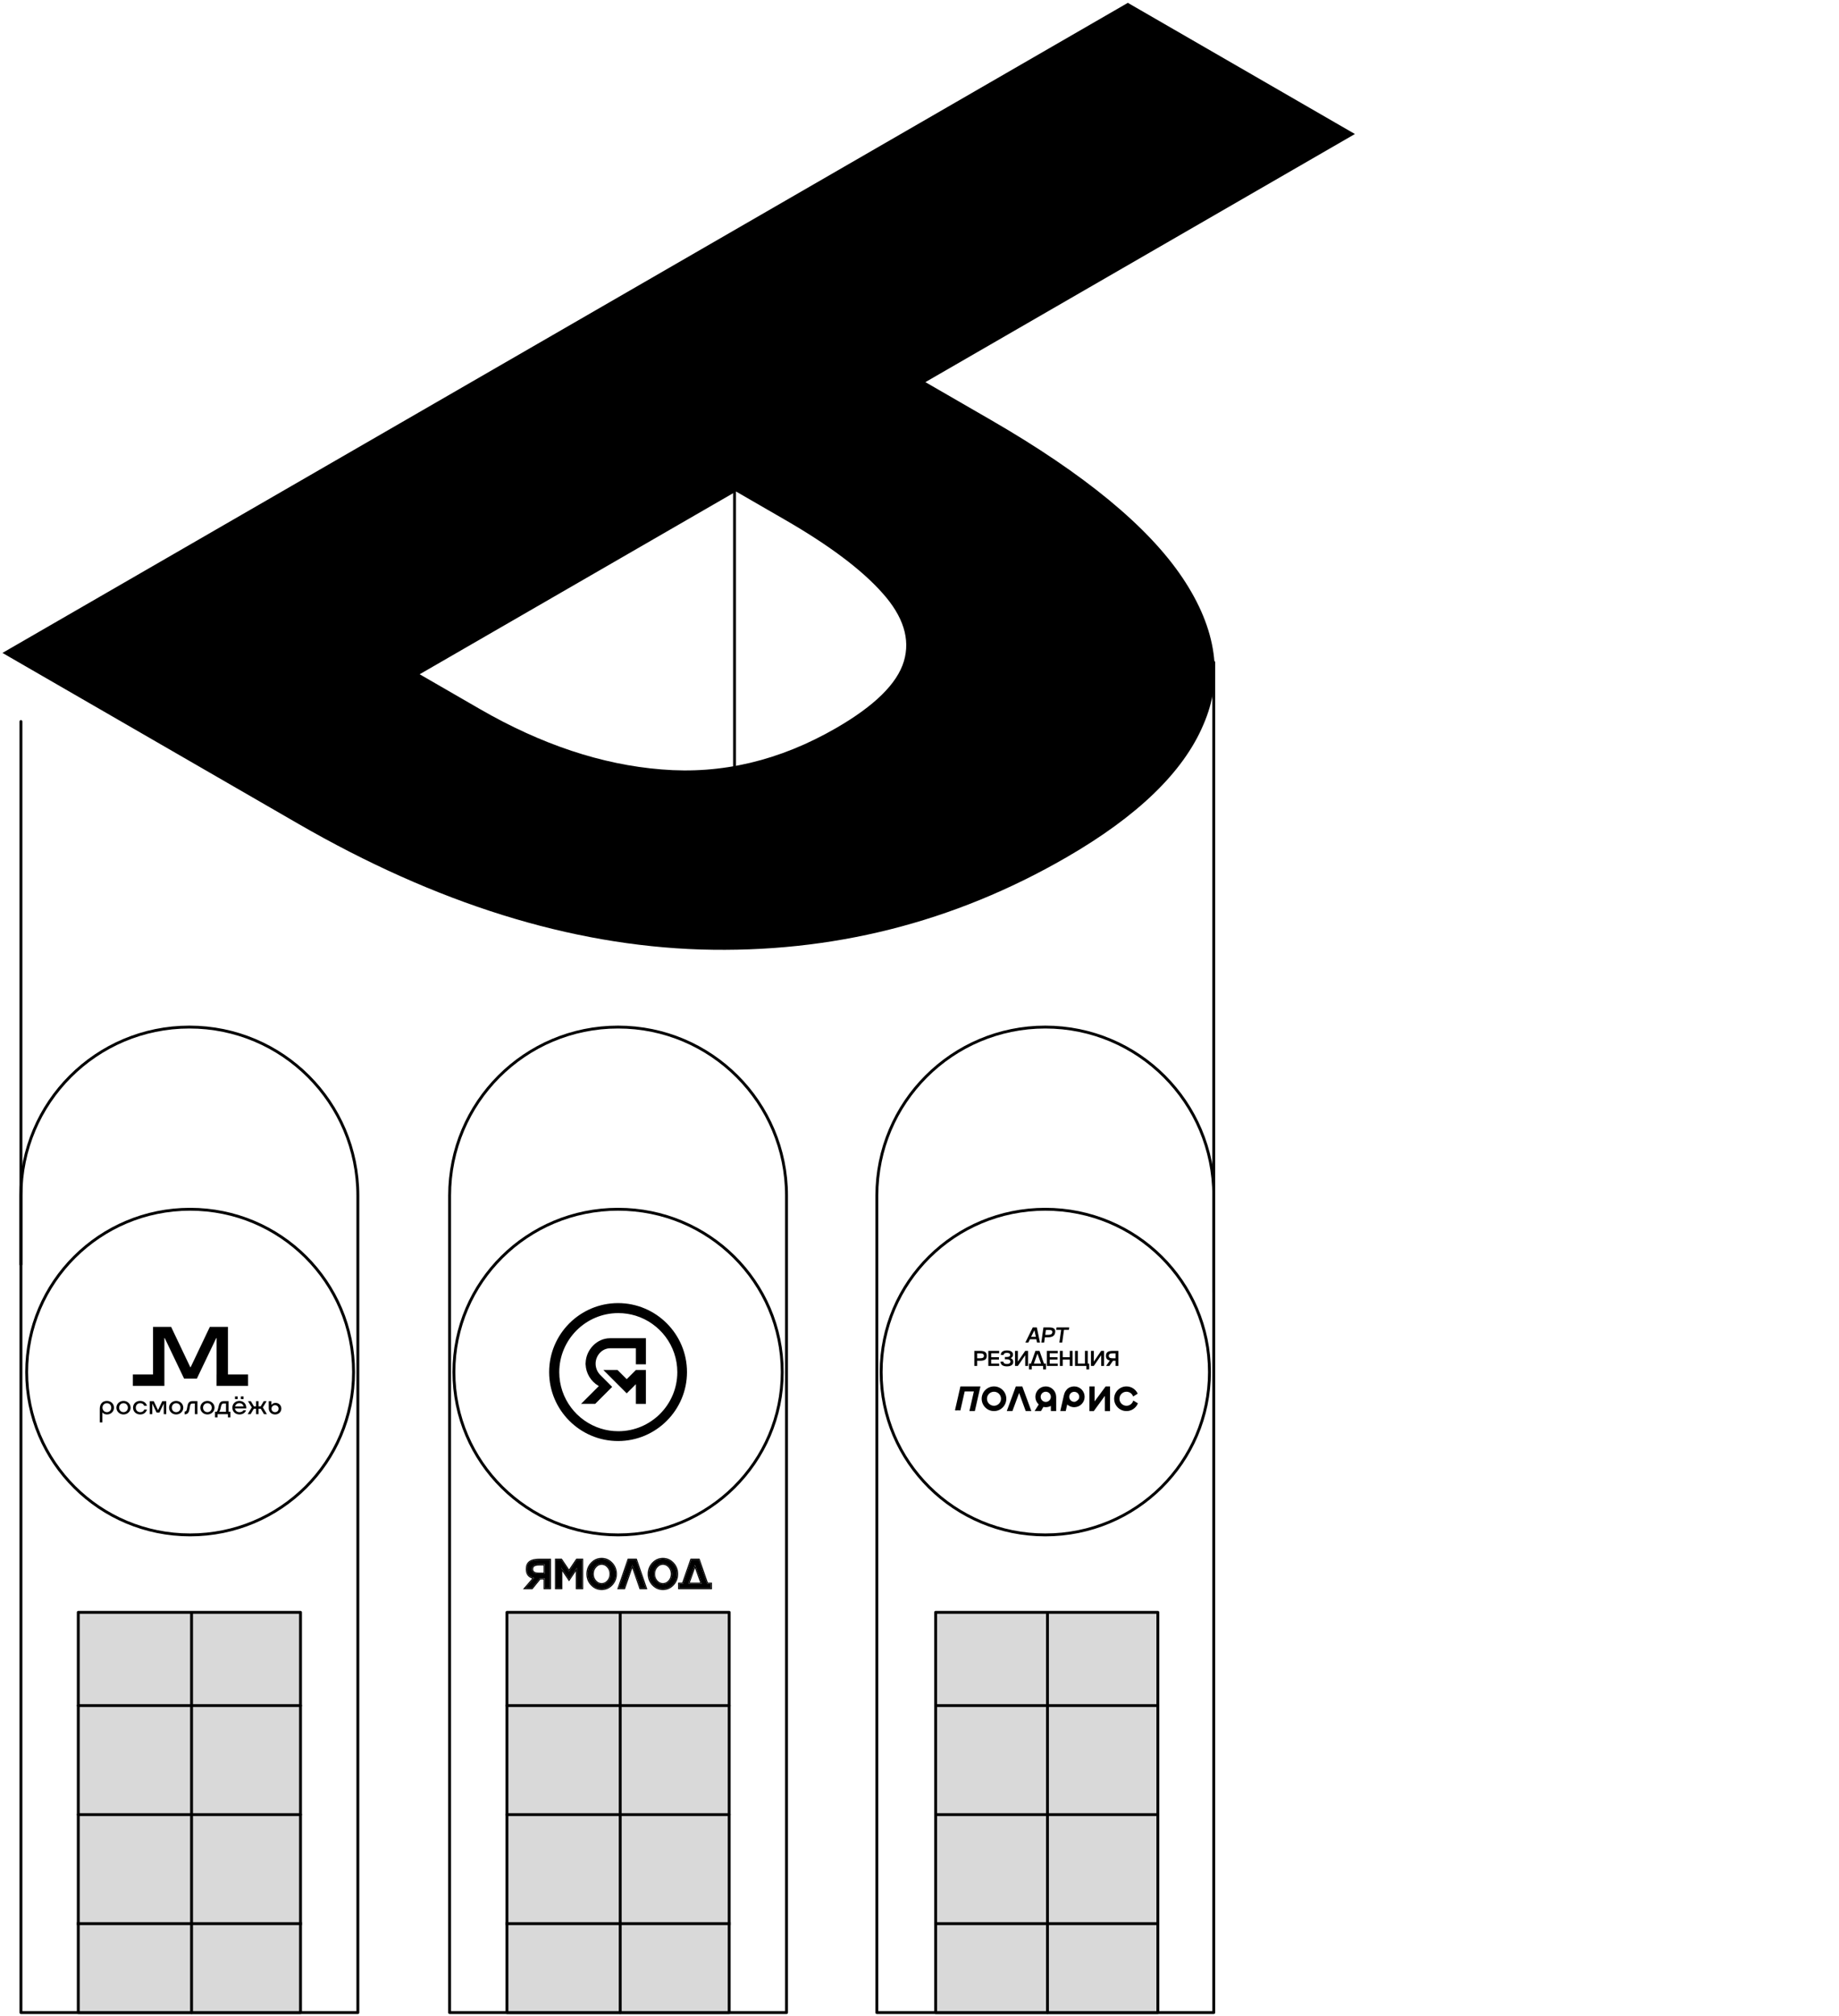<?xml version="1.0" encoding="UTF-8"?> <svg xmlns="http://www.w3.org/2000/svg" width="471" height="516" viewBox="0 0 471 516" fill="none"><path d="M0.629 167.126L288.859 0.729L347.018 34.304L237.01 97.813L253.767 107.487C277.688 121.296 294.051 134.765 302.857 147.891C311.663 161.018 313.437 173.575 308.18 185.564C303.054 197.628 291.357 208.934 273.088 219.481C244.173 236.174 212.957 244.027 179.442 243.04C146.059 241.978 111.689 231.242 76.334 210.831L0.629 167.126ZM107.483 172.589L122.861 181.467C138.633 190.572 154.142 195.731 169.388 196.945C184.765 198.235 199.683 194.707 214.14 186.361C223.998 180.67 229.781 174.979 231.489 169.288C233.198 163.598 231.358 157.755 225.969 151.761C220.712 145.843 212.432 139.621 201.129 133.095L188.511 125.811L107.483 172.589Z" fill="black"></path><path d="M5.363 184.684V323.665" stroke="black" stroke-width="0.734" stroke-linecap="round" stroke-linejoin="round"></path><path d="M310.865 169.53L310.865 330.642" stroke="black" stroke-width="0.734" stroke-linecap="round" stroke-linejoin="round"></path><path d="M266.357 343.637H265.601L265.415 342.794H263.795L263.375 343.637H262.619L264.505 339.777H265.547L266.357 343.637ZM265.305 342.181L264.931 340.491L264.08 342.181H265.305ZM267.241 339.777H268.724C269.315 339.777 269.733 339.879 269.978 340.082C270.222 340.282 270.313 340.604 270.25 341.045C270.189 341.486 270.007 341.807 269.704 342.006C269.404 342.207 268.957 342.307 268.364 342.307H267.61L267.427 343.637H266.7L267.241 339.777ZM267.704 341.669H268.458C268.795 341.669 269.048 341.62 269.217 341.521C269.387 341.421 269.489 341.262 269.521 341.045C269.55 340.828 269.493 340.669 269.351 340.569C269.211 340.468 268.973 340.418 268.635 340.418H267.879L267.704 341.669ZM272.052 343.637H271.326L271.778 340.391H270.516L270.604 339.777H273.85L273.761 340.391H272.504L272.052 343.637ZM249.545 345.777H251.028C251.62 345.777 252.053 345.879 252.326 346.082C252.596 346.282 252.732 346.604 252.732 347.045C252.732 347.486 252.596 347.807 252.326 348.006C252.055 348.207 251.622 348.307 251.028 348.307H250.272V349.637H249.545V345.777ZM250.272 347.669H251.028C251.366 347.669 251.612 347.62 251.768 347.521C251.925 347.421 252.003 347.262 252.003 347.045C252.003 346.83 251.925 346.672 251.768 346.571C251.612 346.469 251.366 346.418 251.028 346.418H250.272V347.669ZM255.901 345.777V346.391H253.856V347.4H255.847V348.017H253.856V349.026H255.901V349.637H253.129V345.777H255.901ZM258.847 347.632C259.292 347.813 259.515 348.134 259.515 348.595C259.515 348.963 259.374 349.246 259.092 349.446C258.81 349.647 258.409 349.747 257.889 349.747C257.367 349.747 256.965 349.642 256.683 349.432C256.402 349.222 256.261 348.921 256.261 348.528H256.99C256.99 348.723 257.067 348.873 257.222 348.977C257.376 349.08 257.597 349.131 257.886 349.131C258.173 349.131 258.395 349.079 258.551 348.975C258.707 348.869 258.785 348.72 258.785 348.528C258.785 348.336 258.707 348.188 258.551 348.084C258.395 347.98 258.173 347.928 257.886 347.928H257.37V347.344H257.886C258.155 347.344 258.362 347.298 258.505 347.206C258.649 347.115 258.721 346.984 258.721 346.814C258.721 346.645 258.649 346.515 258.505 346.423C258.362 346.332 258.156 346.286 257.889 346.286C257.618 346.286 257.412 346.332 257.27 346.423C257.126 346.515 257.055 346.647 257.055 346.819H256.328C256.328 346.448 256.463 346.163 256.732 345.966C257.003 345.767 257.388 345.667 257.889 345.667C258.39 345.667 258.774 345.76 259.044 345.947C259.313 346.132 259.447 346.399 259.447 346.749C259.447 347.169 259.247 347.463 258.847 347.632ZM260.69 348.533L262.576 345.777H263.303V349.637H262.576V346.881L260.69 349.637H259.963V345.777H260.69V348.533ZM265.191 345.777H266.233L267.379 349.026H267.899V350.519H267.169V349.637H264.255V350.519H263.525V349.026H264.045L265.191 345.777ZM265.708 346.491L264.795 349.026H266.631L265.708 346.491ZM270.898 345.777V346.391H268.853V347.4H270.844V348.017H268.853V349.026H270.898V349.637H268.126V345.777H270.898ZM273.987 347.4V345.777H274.713V349.637H273.987V348.017H272.178V349.637H271.452V345.777H272.178V347.4H273.987ZM278.593 345.777V349.026H278.957V350.519H278.23V349.637H275.331V345.777H276.058V349.026H277.867V345.777H278.593ZM280.142 348.533L282.029 345.777H282.756V349.637H282.029V346.881L280.142 349.637H279.416V345.777H280.142V348.533ZM284.959 345.777H286.442V349.637H285.712V348.307H285.053L284.138 349.637H283.287L284.248 348.248C283.909 348.178 283.659 348.045 283.497 347.85C283.336 347.652 283.255 347.384 283.255 347.045C283.255 346.604 283.391 346.282 283.664 346.079C283.935 345.878 284.367 345.777 284.959 345.777ZM284.959 347.669H285.712V346.418H284.959C284.621 346.418 284.374 346.469 284.216 346.571C284.06 346.672 283.982 346.83 283.982 347.045C283.982 347.262 284.06 347.421 284.216 347.521C284.372 347.62 284.62 347.669 284.959 347.669Z" fill="black"></path><path d="M267.721 262.895C291.549 262.895 310.866 282.211 310.866 306.039V515.154H224.576V306.039C224.576 282.211 243.893 262.895 267.721 262.895Z" stroke="black" stroke-width="0.734" stroke-linecap="round" stroke-linejoin="round"></path><path d="M158.297 262.895C182.125 262.895 201.442 282.211 201.442 306.039V515.154H115.152V306.039C115.153 282.211 134.469 262.895 158.297 262.895Z" stroke="black" stroke-width="0.734" stroke-linecap="round" stroke-linejoin="round"></path><path d="M48.508 262.895C72.336 262.895 91.653 282.211 91.653 306.039V515.154H5.363V306.039C5.364 282.211 24.68 262.895 48.508 262.895Z" stroke="black" stroke-width="0.734" stroke-linecap="round" stroke-linejoin="round"></path><path d="M48.691 309.528C71.811 309.528 90.552 328.189 90.552 351.204C90.552 374.22 71.811 392.881 48.691 392.881C25.572 392.881 6.832 374.22 6.832 351.204C6.832 328.189 25.572 309.529 48.691 309.528Z" stroke="black" stroke-width="0.734" stroke-linecap="round" stroke-linejoin="round"></path><path d="M158.299 309.528C181.522 309.528 200.343 328.19 200.343 351.204C200.343 374.218 181.522 392.881 158.299 392.881C135.076 392.881 116.256 374.218 116.256 351.204C116.256 328.19 135.076 309.529 158.299 309.528Z" stroke="black" stroke-width="0.734" stroke-linecap="round" stroke-linejoin="round"></path><path d="M267.721 309.528C290.943 309.528 309.764 328.19 309.765 351.204C309.765 374.218 290.944 392.881 267.721 392.881C244.498 392.881 225.678 374.218 225.678 351.204C225.678 328.19 244.498 309.529 267.721 309.528Z" stroke="black" stroke-width="0.734" stroke-linecap="round" stroke-linejoin="round"></path><rect x="129.842" y="412.709" width="56.915" height="102.446" fill="#D9D9D9" stroke="black" stroke-width="0.734" stroke-linecap="round" stroke-linejoin="round"></rect><rect x="239.631" y="412.709" width="56.915" height="102.446" fill="#D9D9D9" stroke="black" stroke-width="0.734" stroke-linecap="round" stroke-linejoin="round"></rect><rect x="20.049" y="412.709" width="56.915" height="102.446" fill="#D9D9D9" stroke="black" stroke-width="0.734" stroke-linecap="round" stroke-linejoin="round"></rect><line x1="268.271" y1="413.075" x2="268.271" y2="515.154" stroke="black" stroke-width="0.734" stroke-linecap="round" stroke-linejoin="round"></line><line x1="158.85" y1="413.075" x2="158.85" y2="515.154" stroke="black" stroke-width="0.734" stroke-linecap="round" stroke-linejoin="round"></line><line x1="296.545" y1="436.576" x2="239.63" y2="436.576" stroke="black" stroke-width="0.734" stroke-linecap="round" stroke-linejoin="round"></line><line x1="49.061" y1="413.075" x2="49.06" y2="515.154" stroke="black" stroke-width="0.734" stroke-linecap="round" stroke-linejoin="round"></line><line x1="296.545" y1="464.483" x2="239.63" y2="464.483" stroke="black" stroke-width="0.734" stroke-linecap="round" stroke-linejoin="round"></line><line x1="186.758" y1="436.576" x2="129.843" y2="436.576" stroke="black" stroke-width="0.734" stroke-linecap="round" stroke-linejoin="round"></line><line x1="296.912" y1="492.39" x2="239.263" y2="492.39" stroke="black" stroke-width="0.734"></line><line x1="76.967" y1="436.576" x2="20.052" y2="436.576" stroke="black" stroke-width="0.734" stroke-linecap="round" stroke-linejoin="round"></line><line x1="186.758" y1="464.483" x2="129.843" y2="464.483" stroke="black" stroke-width="0.734" stroke-linecap="round" stroke-linejoin="round"></line><line x1="76.967" y1="464.483" x2="20.052" y2="464.483" stroke="black" stroke-width="0.734" stroke-linecap="round" stroke-linejoin="round"></line><line x1="187.125" y1="492.39" x2="129.476" y2="492.39" stroke="black" stroke-width="0.734"></line><line x1="77.334" y1="492.39" x2="19.685" y2="492.39" stroke="black" stroke-width="0.734"></line><path d="M58.378 351.817V339.637H53.743L48.828 349.962H48.742L43.828 339.637H39.193V351.817H34.025V354.726H42.103V351.817V342.504H42.189L47.147 352.873H50.423L55.382 342.504H55.468V351.817H55.46V354.726H55.468H63.537V351.817H58.378Z" fill="black"></path><path d="M27.389 358.585C28.387 358.585 29.195 359.317 29.195 360.315C29.195 361.313 28.372 362.055 27.441 362.055C27.004 362.055 26.58 361.932 26.262 361.57H26.224V364.09H25.559V360.592C25.559 359.37 26.262 358.586 27.389 358.586V358.585ZM27.379 361.47C28.04 361.47 28.492 360.948 28.492 360.315C28.492 359.683 28.05 359.17 27.379 359.17C26.709 359.17 26.248 359.684 26.248 360.311C26.248 360.939 26.713 361.471 27.379 361.471V361.47Z" fill="black"></path><path d="M29.812 360.319C29.812 359.321 30.649 358.584 31.633 358.584C32.617 358.584 33.454 359.321 33.454 360.319C33.454 361.317 32.617 362.054 31.633 362.054C30.649 362.054 29.812 361.317 29.812 360.319ZM31.633 361.47C32.299 361.47 32.75 360.956 32.75 360.32C32.75 359.683 32.298 359.17 31.633 359.17C30.968 359.17 30.516 359.679 30.516 360.32C30.516 360.961 30.968 361.47 31.633 361.47Z" fill="black"></path><path d="M35.911 362.054C34.866 362.054 34.072 361.322 34.072 360.319C34.072 359.316 34.847 358.584 35.888 358.584C36.687 358.584 37.433 359.016 37.623 359.839H36.939C36.772 359.397 36.373 359.168 35.907 359.168C35.204 359.168 34.776 359.691 34.776 360.328C34.776 360.965 35.218 361.469 35.921 361.469C36.377 361.469 36.791 361.26 36.953 360.78H37.642C37.395 361.655 36.682 362.054 35.911 362.054V362.054Z" fill="black"></path><path d="M40.109 361.575L39.016 359.289H38.997V361.984H38.355V358.656H39.377L40.461 360.933H40.479L41.563 358.656H42.584V361.984H41.942V359.289H41.924L40.831 361.575H40.108H40.109Z" fill="black"></path><path d="M43.299 360.319C43.299 359.321 44.135 358.584 45.119 358.584C46.104 358.584 46.94 359.321 46.94 360.319C46.94 361.317 46.104 362.054 45.119 362.054C44.135 362.054 43.299 361.317 43.299 360.319ZM45.119 361.47C45.785 361.47 46.236 360.956 46.236 360.32C46.236 359.683 45.784 359.17 45.119 359.17C44.455 359.17 44.003 359.679 44.003 360.32C44.003 360.961 44.455 361.47 45.119 361.47Z" fill="black"></path><path d="M47.277 362.013V361.324H47.292C47.42 361.324 47.577 361.267 47.672 361.157C47.796 361.019 47.858 360.772 47.924 360.411L48.019 359.879C48.129 359.266 48.348 358.643 49.269 358.643H50.567V361.984H49.902V359.26H49.384C48.866 359.26 48.756 359.403 48.633 360.111L48.547 360.61C48.471 361.066 48.357 361.461 48.12 361.713C47.94 361.903 47.688 362.012 47.35 362.012H47.279L47.277 362.013Z" fill="black"></path><path d="M51.303 360.319C51.303 359.321 52.139 358.584 53.123 358.584C54.108 358.584 54.944 359.321 54.944 360.319C54.944 361.317 54.108 362.054 53.123 362.054C52.139 362.054 51.303 361.317 51.303 360.319ZM53.123 361.47C53.789 361.47 54.24 360.956 54.24 360.32C54.24 359.683 53.788 359.17 53.123 359.17C52.458 359.17 52.007 359.679 52.007 360.32C52.007 360.961 52.458 361.47 53.123 361.47Z" fill="black"></path><path d="M55.712 362.792H55.07V361.366H55.503C55.693 361.152 55.793 360.834 55.883 360.449L56.025 359.831C56.163 359.237 56.42 358.643 57.242 358.643H58.535V361.366H59.015V362.792H58.373V361.985H55.712V362.792H55.712ZM57.88 361.381V359.251H57.257C56.853 359.251 56.715 359.575 56.635 359.917L56.488 360.559C56.407 360.916 56.283 361.21 56.159 361.333V361.381H57.88Z" fill="black"></path><path d="M61.342 362.055C60.282 362.055 59.512 361.323 59.512 360.32C59.512 359.317 60.286 358.585 61.318 358.585C62.117 358.585 63.077 359.107 63.077 360.372V360.51H60.177C60.248 361.066 60.681 361.47 61.336 361.47C61.727 361.47 62.192 361.328 62.321 360.99H63.005C62.796 361.722 62.021 362.054 61.341 362.054L61.342 362.055ZM60.186 357.439H60.876V358.129H60.186V357.439ZM62.382 360.001C62.278 359.497 61.888 359.16 61.308 359.16C60.728 359.16 60.329 359.521 60.205 360.001H62.382ZM61.684 357.439H62.373V358.129H61.684V357.439Z" fill="black"></path><path d="M66.214 358.656V359.978H66.77L67.554 358.656H68.287L67.312 360.244L68.367 361.984H67.621L66.78 360.582H66.214V361.984H65.587V360.582H65.021L64.18 361.984H63.434L64.489 360.244L63.514 358.656H64.246L65.031 359.978H65.587V358.656H66.214Z" fill="black"></path><path d="M68.834 360.487L68.824 358.656H69.49L69.495 359.602H69.513C69.794 359.26 70.151 359.094 70.578 359.094C71.396 359.094 72.056 359.702 72.056 360.552C72.056 361.403 71.382 362.054 70.455 362.054C69.527 362.054 68.839 361.394 68.834 360.486V360.487ZM70.441 361.471C70.968 361.471 71.353 361.1 71.353 360.582C71.353 360.063 70.968 359.683 70.441 359.683C69.913 359.683 69.533 360.064 69.533 360.582C69.533 361.099 69.918 361.471 70.441 361.471Z" fill="black"></path><mask id="path-38-outside-1_232_4483" maskUnits="userSpaceOnUse" x="243.771" y="354.061" width="48" height="8" fill="black"><rect fill="white" x="243.771" y="354.061" width="48" height="8"></rect><path d="M288.509 355.061C289.658 355.061 290.655 355.713 291.149 356.668L290.3 357.185C289.983 356.515 289.3 356.051 288.509 356.051C287.415 356.051 286.528 356.938 286.528 358.033C286.528 359.127 287.415 360.014 288.509 360.014C289.347 360.014 290.064 359.493 290.353 358.758L291.209 359.276C290.738 360.296 289.706 361.004 288.509 361.004C286.867 361.004 285.537 359.674 285.537 358.033C285.537 356.391 286.867 355.061 288.509 355.061Z"></path><path d="M280.035 361.022H279.207V355.061H280.165V359.268L283.271 355.061H284.116V361.022H283.158V356.736L280.035 361.022Z"></path><path fill-rule="evenodd" clip-rule="evenodd" d="M277.608 357.537C277.608 358.905 276.499 360.014 275.132 360.014C274.367 360.014 273.683 359.667 273.229 359.123L272.803 361.003H271.788L272.655 357.19C272.655 357.19 272.67 357.145 272.699 357.07C272.784 356.625 272.988 356.221 273.278 355.895C273.335 355.814 273.394 355.742 273.453 355.685C273.761 355.388 274.136 355.209 274.53 355.134C274.722 355.086 274.924 355.061 275.132 355.061C276.499 355.061 277.608 356.169 277.608 357.537ZM275.436 358.972C275.338 358.992 275.236 359.003 275.132 359.003C274.322 359.003 273.666 358.347 273.666 357.538C273.666 356.728 274.322 356.072 275.132 356.072C275.941 356.072 276.598 356.728 276.598 357.538C276.598 357.734 276.559 357.921 276.489 358.092C276.413 358.237 276.313 358.368 276.195 358.482C276.012 358.661 275.719 358.873 275.436 358.972Z"></path><path fill-rule="evenodd" clip-rule="evenodd" d="M268.442 359.939C268.248 359.988 268.045 360.014 267.837 360.014C267.596 360.014 267.363 359.979 267.142 359.915L266.503 361.004H265.311C265.311 361.004 266.221 359.554 266.267 359.458C266.206 359.417 266.146 359.36 266.087 359.29C265.638 358.842 265.36 358.222 265.36 357.537C265.36 356.169 266.469 355.061 267.837 355.061C269.168 355.061 270.254 356.111 270.311 357.428C270.319 357.514 270.324 357.602 270.324 357.691V361H269.329V359.519C269.042 359.745 268.733 359.873 268.442 359.939ZM269.323 357.537C269.323 358.358 268.657 359.023 267.837 359.023C267.016 359.023 266.351 358.358 266.351 357.537C266.351 356.716 267.016 356.051 267.837 356.051C268.657 356.051 269.323 356.716 269.323 357.537Z"></path><path fill-rule="evenodd" clip-rule="evenodd" d="M258.119 361.002H259.172L261.013 356.024L262.832 361.001H263.886L261.703 355.061H260.302L258.119 361.002Z"></path><path fill-rule="evenodd" clip-rule="evenodd" d="M254.579 361.004C256.22 361.004 257.551 359.674 257.551 358.033C257.551 356.391 256.22 355.061 254.579 355.061C252.938 355.061 251.607 356.391 251.607 358.033C251.607 359.674 252.938 361.004 254.579 361.004ZM254.579 360.014C255.673 360.014 256.56 359.127 256.56 358.032C256.56 356.938 255.673 356.051 254.579 356.051C253.485 356.051 252.598 356.938 252.598 358.032C252.598 359.127 253.485 360.014 254.579 360.014Z"></path><path fill-rule="evenodd" clip-rule="evenodd" d="M245.787 361.001L246.926 355.985H249.657L248.511 361.001H249.527L250.879 355.061L246.125 355.061L244.771 361.001"></path></mask><path d="M288.509 355.061C289.658 355.061 290.655 355.713 291.149 356.668L290.3 357.185C289.983 356.515 289.3 356.051 288.509 356.051C287.415 356.051 286.528 356.938 286.528 358.033C286.528 359.127 287.415 360.014 288.509 360.014C289.347 360.014 290.064 359.493 290.353 358.758L291.209 359.276C290.738 360.296 289.706 361.004 288.509 361.004C286.867 361.004 285.537 359.674 285.537 358.033C285.537 356.391 286.867 355.061 288.509 355.061Z" fill="black"></path><path d="M280.035 361.022H279.207V355.061H280.165V359.268L283.271 355.061H284.116V361.022H283.158V356.736L280.035 361.022Z" fill="black"></path><path fill-rule="evenodd" clip-rule="evenodd" d="M277.608 357.537C277.608 358.905 276.499 360.014 275.132 360.014C274.367 360.014 273.683 359.667 273.229 359.123L272.803 361.003H271.788L272.655 357.19C272.655 357.19 272.67 357.145 272.699 357.07C272.784 356.625 272.988 356.221 273.278 355.895C273.335 355.814 273.394 355.742 273.453 355.685C273.761 355.388 274.136 355.209 274.53 355.134C274.722 355.086 274.924 355.061 275.132 355.061C276.499 355.061 277.608 356.169 277.608 357.537ZM275.436 358.972C275.338 358.992 275.236 359.003 275.132 359.003C274.322 359.003 273.666 358.347 273.666 357.538C273.666 356.728 274.322 356.072 275.132 356.072C275.941 356.072 276.598 356.728 276.598 357.538C276.598 357.734 276.559 357.921 276.489 358.092C276.413 358.237 276.313 358.368 276.195 358.482C276.012 358.661 275.719 358.873 275.436 358.972Z" fill="black"></path><path fill-rule="evenodd" clip-rule="evenodd" d="M268.442 359.939C268.248 359.988 268.045 360.014 267.837 360.014C267.596 360.014 267.363 359.979 267.142 359.915L266.503 361.004H265.311C265.311 361.004 266.221 359.554 266.267 359.458C266.206 359.417 266.146 359.36 266.087 359.29C265.638 358.842 265.36 358.222 265.36 357.537C265.36 356.169 266.469 355.061 267.837 355.061C269.168 355.061 270.254 356.111 270.311 357.428C270.319 357.514 270.324 357.602 270.324 357.691V361H269.329V359.519C269.042 359.745 268.733 359.873 268.442 359.939ZM269.323 357.537C269.323 358.358 268.657 359.023 267.837 359.023C267.016 359.023 266.351 358.358 266.351 357.537C266.351 356.716 267.016 356.051 267.837 356.051C268.657 356.051 269.323 356.716 269.323 357.537Z" fill="black"></path><path fill-rule="evenodd" clip-rule="evenodd" d="M258.119 361.002H259.172L261.013 356.024L262.832 361.001H263.886L261.703 355.061H260.302L258.119 361.002Z" fill="black"></path><path fill-rule="evenodd" clip-rule="evenodd" d="M254.579 361.004C256.22 361.004 257.551 359.674 257.551 358.033C257.551 356.391 256.22 355.061 254.579 355.061C252.938 355.061 251.607 356.391 251.607 358.033C251.607 359.674 252.938 361.004 254.579 361.004ZM254.579 360.014C255.673 360.014 256.56 359.127 256.56 358.032C256.56 356.938 255.673 356.051 254.579 356.051C253.485 356.051 252.598 356.938 252.598 358.032C252.598 359.127 253.485 360.014 254.579 360.014Z" fill="black"></path><path fill-rule="evenodd" clip-rule="evenodd" d="M245.787 361.001L246.926 355.985H249.657L248.511 361.001H249.527L250.879 355.061L246.125 355.061L244.771 361.001" fill="black"></path><path d="M288.509 355.061L288.509 354.877H288.509V355.061ZM291.149 356.668L291.245 356.824L291.391 356.735L291.312 356.583L291.149 356.668ZM290.3 357.185L290.134 357.264L290.222 357.448L290.396 357.342L290.3 357.185ZM288.509 356.051L288.509 355.868H288.509V356.051ZM286.528 358.033L286.344 358.033L286.344 358.033L286.528 358.033ZM288.509 360.014L288.509 360.197L288.509 360.197L288.509 360.014ZM290.353 358.758L290.448 358.601L290.262 358.488L290.182 358.69L290.353 358.758ZM291.209 359.276L291.376 359.352L291.444 359.203L291.304 359.118L291.209 359.276ZM288.509 361.004L288.509 361.188L288.509 361.188L288.509 361.004ZM285.537 358.033L285.353 358.033L285.353 358.033L285.537 358.033ZM280.035 361.022V361.205H280.129L280.184 361.13L280.035 361.022ZM279.207 361.022H279.023V361.205H279.207V361.022ZM279.207 355.061V354.877H279.023V355.061H279.207ZM280.165 355.061H280.348V354.877H280.165V355.061ZM280.165 359.268H279.981V359.826L280.312 359.378L280.165 359.268ZM283.271 355.061V354.877H283.179L283.124 354.951L283.271 355.061ZM284.116 355.061H284.3V354.877H284.116V355.061ZM284.116 361.022V361.205H284.3V361.022H284.116ZM283.158 361.022H282.975V361.205H283.158V361.022ZM283.158 356.736H283.342V356.172L283.01 356.628L283.158 356.736ZM273.229 359.123L273.37 359.005L273.132 358.72L273.05 359.082L273.229 359.123ZM272.803 361.003V361.187H272.95L272.982 361.044L272.803 361.003ZM271.788 361.003L271.609 360.963L271.558 361.187H271.788V361.003ZM272.655 357.19L272.481 357.13L272.478 357.14L272.476 357.15L272.655 357.19ZM272.699 357.07L272.871 357.135L272.876 357.12L272.879 357.105L272.699 357.07ZM273.278 355.895L273.415 356.017L273.422 356.009L273.428 356.001L273.278 355.895ZM273.453 355.685L273.58 355.817L273.58 355.817L273.453 355.685ZM274.53 355.134L274.564 355.315L274.574 355.312L274.53 355.134ZM275.436 358.972L275.474 359.151L275.485 359.149L275.496 359.145L275.436 358.972ZM276.489 358.092L276.652 358.177L276.656 358.169L276.659 358.161L276.489 358.092ZM276.195 358.482L276.323 358.614L276.323 358.614L276.195 358.482ZM268.442 359.939L268.401 359.76L268.397 359.761L268.442 359.939ZM267.142 359.915L267.194 359.739L267.057 359.699L266.984 359.822L267.142 359.915ZM266.503 361.004V361.188H266.608L266.661 361.097L266.503 361.004ZM265.311 361.004L265.155 360.907L264.979 361.188H265.311V361.004ZM266.267 359.458L266.433 359.536L266.501 359.393L266.369 359.305L266.267 359.458ZM266.087 359.29L266.228 359.172L266.223 359.166L266.217 359.16L266.087 359.29ZM270.311 357.428L270.127 357.436L270.128 357.446L270.311 357.428ZM270.324 361V361.184H270.507V361H270.324ZM269.329 361H269.145V361.184H269.329V361ZM269.329 359.519H269.513V359.14L269.215 359.374L269.329 359.519ZM258.119 361.002L257.946 360.938L257.855 361.185H258.119V361.002ZM259.172 361.002V361.185H259.3L259.344 361.065L259.172 361.002ZM261.013 356.024L261.185 355.961L261.014 355.492L260.841 355.96L261.013 356.024ZM262.832 361.001L262.66 361.065L262.704 361.185H262.832V361.001ZM263.886 361.001V361.185H264.149L264.058 360.938L263.886 361.001ZM261.703 355.061L261.875 354.997L261.831 354.877H261.703V355.061ZM260.302 355.061V354.877H260.174L260.129 354.997L260.302 355.061ZM246.926 355.985V355.801H246.78L246.747 355.944L246.926 355.985ZM249.657 355.985L249.836 356.026L249.887 355.801H249.657V355.985ZM248.511 361.001L248.332 360.961L248.281 361.185H248.511V361.001ZM249.527 361.001V361.185H249.673L249.706 361.042L249.527 361.001ZM250.879 355.061L251.058 355.101L251.109 354.877L250.879 354.877L250.879 355.061ZM246.125 355.061L246.125 354.877L245.978 354.877L245.946 355.02L246.125 355.061ZM288.509 355.061L288.509 355.244C289.587 355.244 290.522 355.856 290.986 356.752L291.149 356.668L291.312 356.583C290.788 355.57 289.729 354.877 288.509 354.877L288.509 355.061ZM291.149 356.668L291.054 356.511L290.205 357.029L290.3 357.185L290.396 357.342L291.245 356.824L291.149 356.668ZM290.3 357.185L290.466 357.107C290.119 356.375 289.374 355.868 288.509 355.868L288.509 356.051L288.509 356.235C289.226 356.235 289.846 356.655 290.134 357.264L290.3 357.185ZM288.509 356.051V355.868C287.313 355.868 286.344 356.837 286.344 358.033H286.528H286.711C286.711 357.04 287.516 356.235 288.509 356.235V356.051ZM286.528 358.033L286.344 358.033C286.344 359.228 287.313 360.197 288.509 360.197V360.014V359.83C287.516 359.83 286.711 359.025 286.711 358.033L286.528 358.033ZM288.509 360.014L288.509 360.197C289.425 360.197 290.208 359.628 290.524 358.825L290.353 358.758L290.182 358.69C289.92 359.358 289.269 359.83 288.509 359.83L288.509 360.014ZM290.353 358.758L290.258 358.915L291.114 359.433L291.209 359.276L291.304 359.118L290.448 358.601L290.353 358.758ZM291.209 359.276L291.042 359.199C290.6 360.157 289.632 360.821 288.509 360.821L288.509 361.004L288.509 361.188C289.781 361.188 290.876 360.436 291.376 359.352L291.209 359.276ZM288.509 361.004V360.821C286.969 360.821 285.72 359.572 285.72 358.033L285.537 358.033L285.353 358.033C285.353 359.775 286.766 361.188 288.509 361.188V361.004ZM285.537 358.033H285.72C285.72 356.493 286.969 355.244 288.509 355.244V355.061V354.877C286.766 354.877 285.353 356.29 285.353 358.033H285.537ZM280.035 361.022V360.838H279.207V361.022V361.205H280.035V361.022ZM279.207 361.022H279.39V355.061H279.207H279.023V361.022H279.207ZM279.207 355.061V355.244H280.165V355.061V354.877H279.207V355.061ZM280.165 355.061H279.981V359.268H280.165H280.348V355.061H280.165ZM280.165 359.268L280.312 359.378L283.419 355.17L283.271 355.061L283.124 354.951L280.017 359.159L280.165 359.268ZM283.271 355.061V355.244H284.116V355.061V354.877H283.271V355.061ZM284.116 355.061H283.932V361.022H284.116H284.3V355.061H284.116ZM284.116 361.022V360.838H283.158V361.022V361.205H284.116V361.022ZM283.158 361.022H283.342V356.736H283.158H282.975V361.022H283.158ZM283.158 356.736L283.01 356.628L279.887 360.914L280.035 361.022L280.184 361.13L283.307 356.844L283.158 356.736ZM277.608 357.537H277.425C277.425 358.804 276.398 359.83 275.132 359.83V360.014V360.197C276.601 360.197 277.792 359.006 277.792 357.537H277.608ZM275.132 360.014V359.83C274.424 359.83 273.791 359.51 273.37 359.005L273.229 359.123L273.088 359.24C273.576 359.825 274.31 360.197 275.132 360.197V360.014ZM273.229 359.123L273.05 359.082L272.624 360.963L272.803 361.003L272.982 361.044L273.408 359.163L273.229 359.123ZM272.803 361.003V360.82H271.788V361.003V361.187H272.803V361.003ZM271.788 361.003L271.967 361.044L272.834 357.231L272.655 357.19L272.476 357.15L271.609 360.963L271.788 361.003ZM272.655 357.19C272.828 357.251 272.828 357.251 272.828 357.251C272.828 357.251 272.828 357.251 272.828 357.251C272.828 357.251 272.828 357.251 272.828 357.251C272.828 357.251 272.828 357.251 272.828 357.251C272.828 357.251 272.828 357.251 272.828 357.251C272.828 357.251 272.828 357.251 272.828 357.251C272.828 357.25 272.828 357.25 272.829 357.249C272.829 357.248 272.83 357.246 272.831 357.244C272.832 357.239 272.835 357.231 272.839 357.221C272.846 357.201 272.857 357.172 272.871 357.135L272.699 357.07L272.527 357.005C272.513 357.044 272.501 357.074 272.494 357.096C272.49 357.107 272.487 357.115 272.485 357.121C272.484 357.124 272.483 357.126 272.482 357.127C272.482 357.128 272.482 357.129 272.482 357.129C272.482 357.129 272.482 357.129 272.481 357.13C272.481 357.13 272.481 357.13 272.481 357.13C272.481 357.13 272.481 357.13 272.481 357.13C272.481 357.13 272.481 357.13 272.481 357.13C272.481 357.13 272.481 357.13 272.481 357.13C272.481 357.13 272.481 357.13 272.655 357.19ZM272.699 357.07L272.879 357.105C272.958 356.692 273.147 356.319 273.415 356.017L273.278 355.895L273.14 355.773C272.83 356.124 272.61 356.557 272.519 357.036L272.699 357.07ZM273.278 355.895L273.428 356.001C273.481 355.925 273.532 355.863 273.58 355.817L273.453 355.685L273.326 355.552C273.255 355.62 273.189 355.702 273.127 355.79L273.278 355.895ZM273.453 355.685L273.58 355.817C273.861 355.547 274.203 355.383 274.564 355.315L274.53 355.134L274.495 354.954C274.07 355.035 273.662 355.229 273.326 355.552L273.453 355.685ZM274.53 355.134L274.574 355.312C274.752 355.268 274.939 355.244 275.132 355.244V355.061V354.877C274.909 354.877 274.692 354.904 274.485 354.956L274.53 355.134ZM275.132 355.061V355.244C276.398 355.244 277.425 356.271 277.425 357.537H277.608H277.792C277.792 356.068 276.601 354.877 275.132 354.877V355.061ZM275.436 358.972L275.398 358.792C275.312 358.81 275.223 358.82 275.132 358.82V359.003V359.187C275.249 359.187 275.363 359.175 275.474 359.151L275.436 358.972ZM275.132 359.003V358.82C274.424 358.82 273.85 358.246 273.85 357.538H273.666H273.483C273.483 358.448 274.221 359.187 275.132 359.187V359.003ZM273.666 357.538H273.85C273.85 356.829 274.424 356.255 275.132 356.255V356.072V355.888C274.221 355.888 273.483 356.627 273.483 357.538H273.666ZM275.132 356.072V356.255C275.84 356.255 276.414 356.829 276.414 357.538H276.598H276.781C276.781 356.627 276.043 355.888 275.132 355.888V356.072ZM276.598 357.538H276.414C276.414 357.709 276.38 357.873 276.319 358.022L276.489 358.092L276.659 358.161C276.738 357.969 276.781 357.758 276.781 357.538H276.598ZM276.489 358.092L276.327 358.007C276.261 358.133 276.172 358.248 276.067 358.351L276.195 358.482L276.323 358.614C276.454 358.487 276.566 358.34 276.652 358.177L276.489 358.092ZM276.195 358.482L276.067 358.351C275.896 358.517 275.626 358.711 275.376 358.798L275.436 358.972L275.496 359.145C275.812 359.035 276.127 358.805 276.323 358.614L276.195 358.482ZM268.442 359.939L268.397 359.761C268.218 359.806 268.03 359.83 267.837 359.83V360.014V360.197C268.061 360.197 268.278 360.17 268.486 360.117L268.442 359.939ZM267.837 360.014V359.83C267.613 359.83 267.398 359.798 267.194 359.739L267.142 359.915L267.091 360.091C267.328 360.16 267.578 360.197 267.837 360.197V360.014ZM267.142 359.915L266.984 359.822L266.344 360.911L266.503 361.004L266.661 361.097L267.301 360.008L267.142 359.915ZM266.503 361.004V360.821H265.311V361.004V361.188H266.503V361.004ZM265.311 361.004C265.466 361.102 265.466 361.102 265.466 361.102C265.466 361.102 265.466 361.102 265.466 361.102C265.466 361.102 265.466 361.102 265.466 361.102C265.466 361.102 265.467 361.101 265.467 361.101C265.467 361.1 265.468 361.099 265.469 361.098C265.471 361.095 265.473 361.091 265.476 361.086C265.483 361.075 265.493 361.059 265.505 361.039C265.53 361 265.566 360.942 265.609 360.874C265.695 360.736 265.811 360.552 265.927 360.364C266.044 360.177 266.163 359.986 266.255 359.836C266.301 359.761 266.34 359.696 266.37 359.646C266.397 359.601 266.422 359.558 266.433 359.536L266.267 359.458L266.101 359.379C266.102 359.377 266.099 359.382 266.09 359.399C266.081 359.414 266.07 359.433 266.055 359.457C266.026 359.505 265.987 359.569 265.942 359.644C265.85 359.793 265.732 359.983 265.616 360.17C265.499 360.357 265.384 360.541 265.298 360.679C265.255 360.748 265.219 360.805 265.194 360.844C265.182 360.864 265.172 360.88 265.165 360.891C265.162 360.896 265.16 360.9 265.158 360.903C265.157 360.904 265.156 360.905 265.156 360.906C265.156 360.906 265.155 360.906 265.155 360.907C265.155 360.907 265.155 360.907 265.155 360.907C265.155 360.907 265.155 360.907 265.155 360.907C265.155 360.907 265.155 360.907 265.311 361.004ZM266.267 359.458L266.369 359.305C266.327 359.277 266.279 359.233 266.228 359.172L266.087 359.29L265.946 359.408C266.013 359.487 266.086 359.557 266.165 359.61L266.267 359.458ZM266.087 359.29L266.217 359.16C265.801 358.745 265.544 358.171 265.544 357.537H265.36H265.176C265.176 358.273 265.475 358.939 265.957 359.42L266.087 359.29ZM265.36 357.537H265.544C265.544 356.271 266.57 355.244 267.837 355.244V355.061V354.877C266.367 354.877 265.176 356.068 265.176 357.537H265.36ZM267.837 355.061V355.244C269.069 355.244 270.075 356.217 270.127 357.436L270.311 357.428L270.494 357.42C270.433 356.005 269.267 354.877 267.837 354.877V355.061ZM270.311 357.428L270.128 357.446C270.136 357.526 270.14 357.608 270.14 357.691H270.324H270.507C270.507 357.596 270.503 357.502 270.494 357.41L270.311 357.428ZM270.324 357.691H270.14V361H270.324H270.507V357.691H270.324ZM270.324 361V360.817H269.329V361V361.184H270.324V361ZM269.329 361H269.513V359.519H269.329H269.145V361H269.329ZM269.329 359.519L269.215 359.374C268.953 359.582 268.67 359.699 268.401 359.76L268.442 359.939L268.483 360.118C268.797 360.047 269.131 359.909 269.443 359.663L269.329 359.519ZM269.323 357.537H269.139C269.139 358.256 268.556 358.84 267.837 358.84V359.023V359.207C268.759 359.207 269.506 358.459 269.506 357.537H269.323ZM267.837 359.023V358.84C267.117 358.84 266.534 358.256 266.534 357.537H266.351H266.167C266.167 358.459 266.915 359.207 267.837 359.207V359.023ZM266.351 357.537H266.534C266.534 356.818 267.117 356.235 267.837 356.235V356.051V355.868C266.915 355.868 266.167 356.615 266.167 357.537H266.351ZM267.837 356.051V356.235C268.556 356.235 269.139 356.818 269.139 357.537H269.323H269.506C269.506 356.615 268.759 355.868 267.837 355.868V356.051ZM258.119 361.002V361.185H259.172V361.002V360.818H258.119V361.002ZM259.172 361.002L259.344 361.065L261.185 356.087L261.013 356.024L260.841 355.96L259 360.938L259.172 361.002ZM261.013 356.024L260.84 356.087L262.66 361.065L262.832 361.001L263.005 360.938L261.185 355.961L261.013 356.024ZM262.832 361.001V361.185H263.886V361.001V360.818H262.832V361.001ZM263.886 361.001L264.058 360.938L261.875 354.997L261.703 355.061L261.53 355.124L263.713 361.065L263.886 361.001ZM261.703 355.061V354.877H260.302V355.061V355.244H261.703V355.061ZM260.302 355.061L260.129 354.997L257.946 360.938L258.119 361.002L258.291 361.065L260.474 355.124L260.302 355.061ZM254.579 361.004V361.188C256.322 361.188 257.735 359.775 257.735 358.033H257.551H257.367C257.367 359.572 256.119 360.821 254.579 360.821V361.004ZM257.551 358.033H257.735C257.735 356.29 256.322 354.877 254.579 354.877V355.061V355.244C256.119 355.244 257.367 356.493 257.367 358.033H257.551ZM254.579 355.061V354.877C252.836 354.877 251.423 356.29 251.423 358.033H251.607H251.791C251.791 356.493 253.039 355.244 254.579 355.244V355.061ZM251.607 358.033H251.423C251.423 359.775 252.836 361.188 254.579 361.188V361.004V360.821C253.039 360.821 251.791 359.572 251.791 358.033H251.607ZM254.579 360.014V360.197C255.775 360.197 256.744 359.228 256.744 358.032H256.56H256.377C256.377 359.025 255.572 359.83 254.579 359.83V360.014ZM256.56 358.032H256.744C256.744 356.837 255.775 355.868 254.579 355.868V356.051V356.235C255.572 356.235 256.377 357.04 256.377 358.032H256.56ZM254.579 356.051V355.868C253.383 355.868 252.414 356.837 252.414 358.032H252.598H252.781C252.781 357.04 253.586 356.235 254.579 356.235V356.051ZM252.598 358.032H252.414C252.414 359.228 253.383 360.197 254.579 360.197V360.014V359.83C253.586 359.83 252.781 359.025 252.781 358.032H252.598ZM245.787 361.001L245.966 361.042L247.105 356.025L246.926 355.985L246.747 355.944L245.608 360.961L245.787 361.001ZM246.926 355.985V356.168H249.657V355.985V355.801H246.926V355.985ZM249.657 355.985L249.478 355.944L248.332 360.961L248.511 361.001L248.69 361.042L249.836 356.026L249.657 355.985ZM248.511 361.001V361.185H249.527V361.001V360.818H248.511V361.001ZM249.527 361.001L249.706 361.042L251.058 355.101L250.879 355.061L250.7 355.02L249.348 360.961L249.527 361.001ZM250.879 355.061L250.879 354.877L246.125 354.877L246.125 355.061L246.125 355.244L250.879 355.244L250.879 355.061ZM246.125 355.061L245.946 355.02L244.592 360.961L244.771 361.001L244.95 361.042L246.304 355.101L246.125 355.061Z" fill="black" mask="url(#path-38-outside-1_232_4483)"></path><path d="M135.692 399.81C135.185 400.193 134.93 400.802 134.93 401.633C134.93 402.272 135.081 402.778 135.382 403.151C135.683 403.523 136.149 403.773 136.779 403.907L134.52 406.531H136.237L138.277 404.021H139.504V406.531H140.86V399.243H138.099C136.998 399.243 136.193 399.432 135.689 399.812L135.692 399.81ZM139.504 402.814H138.102C137.472 402.814 137.009 402.72 136.719 402.534C136.428 402.345 136.283 402.047 136.283 401.636C136.283 401.224 136.428 400.93 136.721 400.738C137.014 400.546 137.475 400.452 138.102 400.452H139.504V402.814Z" fill="black"></path><path d="M145.746 402.197L143.753 399.24H142.402V406.528H143.753V401.322L145.746 404.282L147.735 401.322V406.528H149.088V399.24H147.735L145.746 402.197Z" fill="black"></path><path d="M154.097 399.03C153.092 399.03 152.235 399.406 151.523 400.159C150.811 400.915 150.458 401.824 150.458 402.883C150.458 403.942 150.814 404.856 151.523 405.607C152.235 406.36 153.092 406.735 154.097 406.735C155.103 406.735 155.96 406.36 156.666 405.607C157.373 404.851 157.729 403.942 157.729 402.883C157.729 401.824 157.376 400.918 156.666 400.159C155.957 399.406 155.103 399.03 154.097 399.03ZM155.711 404.723C155.267 405.232 154.73 405.485 154.097 405.485C153.465 405.485 152.928 405.229 152.484 404.717C152.032 404.209 151.808 403.597 151.808 402.883C151.808 402.168 152.032 401.554 152.484 401.043C152.928 400.534 153.465 400.281 154.097 400.281C154.73 400.281 155.261 400.534 155.711 401.04C156.154 401.546 156.376 402.16 156.376 402.886C156.376 403.611 156.154 404.225 155.711 404.726V404.723Z" fill="black"></path><path d="M160.961 399.24L158.458 406.528H159.866L161.939 400.585L164.007 406.528H165.415L162.9 399.24H160.961Z" fill="black"></path><path d="M169.791 399.03C168.786 399.03 167.929 399.406 167.217 400.159C166.505 400.915 166.151 401.824 166.151 402.883C166.151 403.942 166.507 404.856 167.217 405.607C167.929 406.36 168.786 406.735 169.791 406.735C170.796 406.735 171.653 406.36 172.36 405.607C173.067 404.851 173.423 403.942 173.423 402.883C173.423 401.824 173.069 400.918 172.36 400.159C171.651 399.406 170.796 399.03 169.791 399.03ZM171.404 404.723C170.961 405.232 170.424 405.485 169.791 405.485C169.158 405.485 168.622 405.229 168.178 404.717C167.726 404.209 167.502 403.597 167.502 402.883C167.502 402.168 167.726 401.554 168.178 401.043C168.622 400.534 169.158 400.281 169.791 400.281C170.424 400.281 170.955 400.534 171.404 401.04C171.848 401.546 172.07 402.16 172.07 402.886C172.07 403.611 171.848 404.225 171.404 404.726V404.723Z" fill="black"></path><path d="M181.111 405.374L178.978 399.24H177.039L174.906 405.374H173.939V406.531H182.078V405.374H181.111ZM176.302 405.374L178 400.585L179.717 405.374H176.302Z" fill="black"></path><path d="M154.098 398.897C155.075 398.898 155.918 399.241 156.624 399.926L156.763 400.067L156.764 400.068L156.896 400.217C157.541 400.97 157.861 401.859 157.861 402.883C157.861 403.906 157.538 404.798 156.896 405.549L156.764 405.697C156.033 406.477 155.14 406.868 154.098 406.868C153.12 406.868 152.275 406.525 151.566 405.84L151.427 405.698C150.693 404.922 150.325 403.975 150.325 402.883C150.325 401.791 150.691 400.849 151.427 400.067L151.566 399.926C152.275 399.241 153.12 398.897 154.098 398.897ZM169.791 398.897C170.769 398.897 171.611 399.241 172.317 399.926L172.457 400.067V400.068L172.59 400.217C173.234 400.97 173.556 401.859 173.556 402.883C173.556 403.906 173.232 404.798 172.59 405.549L172.457 405.697C171.726 406.477 170.834 406.868 169.791 406.868C168.813 406.868 167.968 406.525 167.26 405.84L167.12 405.698C166.387 404.922 166.019 403.975 166.019 402.883C166.019 401.791 166.384 400.849 167.12 400.067L167.26 399.926C167.968 399.241 168.813 398.897 169.791 398.897ZM140.992 399.109V406.663H139.371V404.153H138.34L136.34 406.614L136.3 406.663H134.229L134.419 406.444L136.536 403.984C135.992 403.837 135.569 403.592 135.279 403.234C134.953 402.831 134.798 402.292 134.798 401.633C134.798 400.776 135.061 400.122 135.608 399.706L135.714 399.633C136.254 399.277 137.058 399.109 138.099 399.109H140.992ZM179.072 399.106L179.104 399.196L181.206 405.241H182.211V406.663H173.806V405.241H174.812L176.913 399.196L176.944 399.106H179.072ZM143.823 399.106L143.862 399.165L145.745 401.959L147.624 399.165L147.664 399.106H149.221V406.66H147.602V401.757L145.856 404.355L145.746 404.52L145.636 404.356L143.886 401.756V406.66H142.27V399.106H143.823ZM162.995 399.106L163.026 399.196L165.54 406.484L165.601 406.66H163.912L163.882 406.571L161.938 400.988L159.991 406.571L159.96 406.66H158.272L158.333 406.484L160.836 399.196L160.866 399.106H162.995ZM154.098 400.414C153.506 400.414 153.004 400.648 152.584 401.13V401.131C152.155 401.617 151.94 402.199 151.94 402.883C151.94 403.481 152.104 404 152.433 404.443L152.584 404.629L152.585 404.63L152.746 404.801C153.132 405.171 153.581 405.352 154.098 405.352C154.689 405.351 155.19 405.117 155.61 404.636L155.645 404.596C156.041 404.129 156.243 403.562 156.243 402.886C156.243 402.19 156.031 401.608 155.61 401.128V401.127C155.184 400.648 154.688 400.414 154.098 400.414ZM169.791 400.414C169.2 400.414 168.699 400.648 168.278 401.13L168.277 401.131C167.848 401.617 167.635 402.199 167.635 402.883C167.635 403.481 167.799 404 168.127 404.443L168.277 404.629L168.278 404.63L168.439 404.801C168.825 405.171 169.274 405.352 169.791 405.352C170.382 405.352 170.883 405.117 171.304 404.636L171.338 404.596C171.735 404.129 171.936 403.562 171.937 402.886C171.937 402.277 171.775 401.755 171.452 401.312L171.305 401.128C170.878 400.648 170.382 400.414 169.791 400.414ZM176.491 405.241H179.529L178.001 400.98L176.491 405.241ZM138.102 400.585C137.482 400.585 137.054 400.679 136.794 400.85C136.545 401.013 136.416 401.261 136.416 401.636C136.416 402.011 136.546 402.262 136.791 402.422H136.79C137.048 402.587 137.479 402.682 138.102 402.682H139.371V400.585H138.102Z" stroke="black" stroke-width="0.266"></path><path d="M149.975 348.867V349.268H149.986C150.069 351.521 151.357 353.602 153.24 354.707L153.376 354.78L148.812 359.343H152.437L156.786 354.994L154.977 353.185L153.647 351.855H153.652C152.964 351.12 152.546 350.118 152.546 349.054C152.546 346.979 154.168 345.133 156.265 345.112H162.861V349.216H165.432V342.541H156.239C152.828 342.546 150.08 345.534 149.991 348.867H149.975Z" fill="black"></path><path d="M165.426 350.68H162.86L160.513 353.027L158.161 350.675H154.537L160.513 356.651L162.86 354.304V359.358H165.426V350.685V350.68Z" fill="black"></path><path d="M158.297 333.552C148.566 333.552 140.645 341.473 140.645 351.204C140.645 360.935 148.566 368.857 158.297 368.857C168.028 368.857 175.949 360.935 175.949 351.204C175.949 341.473 168.033 333.552 158.297 333.552ZM158.354 366.343C156.79 366.343 155.283 366.103 153.864 365.66C147.716 363.741 143.236 357.994 143.236 351.225C143.236 342.886 150.021 336.107 158.354 336.107C159.898 336.107 161.384 336.342 162.787 336.769C168.967 338.668 173.472 344.43 173.472 351.225C173.472 359.564 166.693 366.343 158.354 366.343Z" fill="black"></path><path d="M188.125 121.635L188.125 197.161" stroke="black" stroke-width="0.734" stroke-linecap="round" stroke-linejoin="round"></path></svg> 